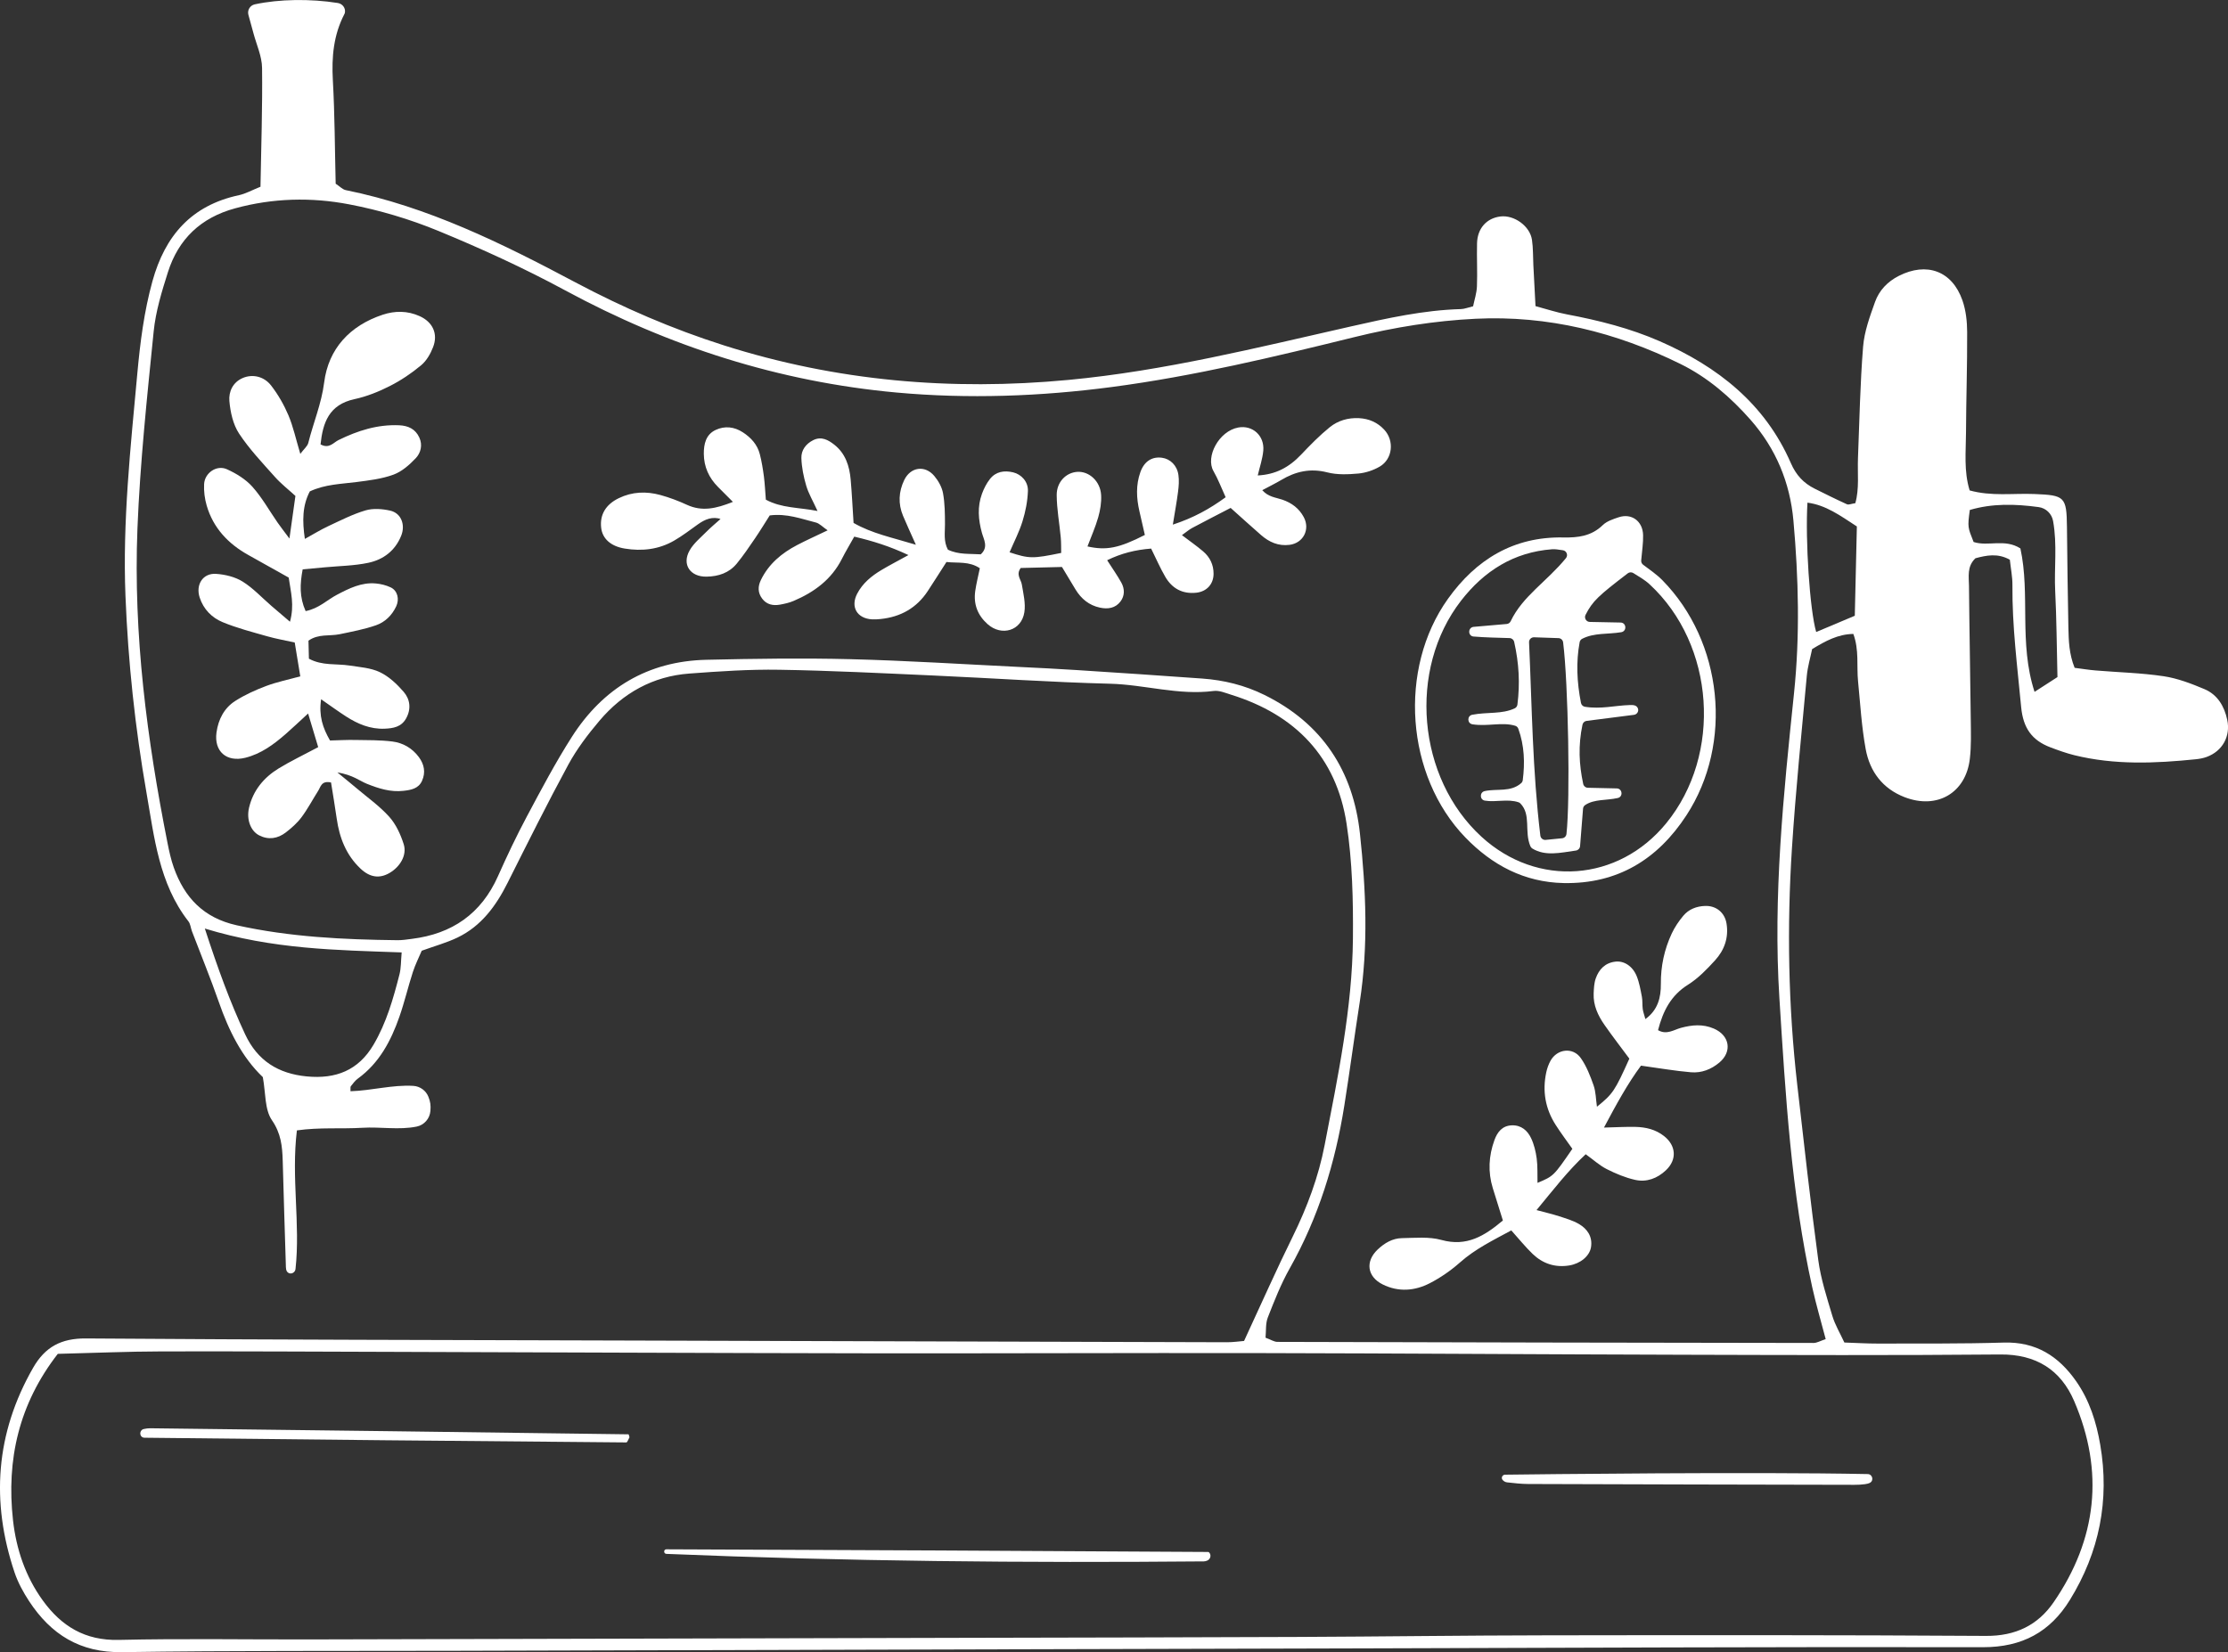 <?xml version="1.0" encoding="UTF-8" standalone="no"?><svg xmlns="http://www.w3.org/2000/svg" xmlns:xlink="http://www.w3.org/1999/xlink" fill="#ffffff" height="306.3" preserveAspectRatio="xMidYMid meet" version="1" viewBox="0.0 0.0 413.0 306.3" width="413" zoomAndPan="magnify"><rect x="0.0" y="0.0" width="413.0" height="306.3" fill="#333333" stroke="none"/><defs><clipPath id="a"><path d="M 0 0 L 413.012 0 L 413.012 306.309 L 0 306.309 Z M 0 0"/></clipPath></defs><g><g clip-path="url(#a)" id="change1_1"><path d="M 344.203 97.605 C 341.055 95.547 338.445 93.641 335.043 93.191 C 334.629 100.121 335.469 113.094 336.664 117.176 C 339.062 116.164 341.41 115.176 343.82 114.16 C 343.949 108.508 344.074 103.266 344.203 97.605 Z M 381.387 125.531 C 381.246 119.828 381.227 114.738 380.969 109.66 C 380.75 105.371 381.375 101.016 380.578 96.602 C 380.336 95.25 379.262 94.199 377.902 94.016 C 373.531 93.422 369.301 93.316 365.141 94.547 C 364.703 97.773 364.766 97.773 365.844 100.484 C 368.531 101.375 371.59 99.812 374.516 101.676 C 376.379 110.16 374.195 119.223 377.141 128.27 C 379.047 127.039 380.445 126.137 381.387 125.531 Z M 37.969 172.152 C 40.402 179.621 42.645 185.785 45.441 191.762 C 47.738 196.672 51.586 199.066 56.887 199.57 C 62.234 200.078 66.43 198.465 69.242 193.688 C 71.633 189.625 72.898 185.16 74.051 180.652 C 74.352 179.469 74.309 178.195 74.457 176.578 C 62.312 176.145 50.574 176.008 37.969 172.152 Z M 10.715 251.004 C 3.508 260.27 1.156 270.625 2.414 281.879 C 3.016 287.23 4.727 292.297 7.93 296.723 C 11.383 301.496 15.762 304.184 22.008 304.039 C 33.781 303.766 45.57 303.977 57.352 303.949 C 97.812 303.859 138.273 303.754 178.734 303.652 C 199.41 303.602 220.086 303.578 240.758 303.488 C 256.102 303.426 271.441 303.207 286.781 303.188 C 313.902 303.148 341.023 303.121 368.145 303.297 C 373.594 303.332 377.742 301.324 380.672 297.066 C 388.719 285.375 390.094 272.805 384.48 259.75 C 381.992 253.965 377.422 251.059 370.77 251.121 C 351.211 251.301 331.645 251.223 312.082 251.172 C 285.848 251.102 259.617 250.914 233.383 250.863 C 209.152 250.82 184.918 250.938 160.688 250.902 C 131.562 250.859 102.441 250.727 73.316 250.637 C 58.867 250.594 44.414 250.516 29.965 250.551 C 23.754 250.566 17.539 250.836 10.715 251.004 Z M 338.426 248.273 C 337.578 245.031 336.648 241.887 335.938 238.691 C 332.02 221.035 330.984 203.035 329.844 185.066 C 328.645 166.129 330.598 147.297 332.555 128.504 C 333.668 117.816 333.395 107.184 332.445 96.535 C 331.816 89.473 329.191 83.16 324.488 77.824 C 320.785 73.625 316.551 69.965 311.516 67.484 C 299.555 61.59 286.906 58.445 273.52 59.098 C 265.969 59.469 258.5 60.668 251.133 62.484 C 236.246 66.152 221.332 69.742 206.109 71.75 C 192.84 73.5 179.473 73.988 166.16 72.773 C 144.426 70.785 124.027 64.246 104.793 53.848 C 97.184 49.734 89.27 46.113 81.27 42.816 C 75.965 40.629 70.348 38.957 64.711 37.883 C 57.707 36.543 50.594 36.707 43.578 38.625 C 37.227 40.355 33.078 44.309 31.125 50.469 C 29.984 54.059 28.855 57.746 28.484 61.465 C 27.262 73.629 25.961 85.809 25.477 98.016 C 24.699 117.66 27.242 137.07 31.059 156.32 C 31.363 157.844 31.695 159.383 32.215 160.844 C 34.207 166.441 37.754 170.184 43.867 171.543 C 53.711 173.727 63.668 174.199 73.68 174.312 C 74.566 174.324 75.453 174.176 76.336 174.066 C 83.785 173.141 89.191 169.434 92.301 162.461 C 93.98 158.691 95.746 154.969 97.688 151.328 C 100.336 146.359 102.977 141.359 106.004 136.617 C 111.785 127.57 120.105 122.57 130.945 122.324 C 139.836 122.121 148.738 121.988 157.625 122.211 C 168.066 122.473 178.5 123.145 188.934 123.652 C 192.488 123.824 196.039 124 199.59 124.23 C 207.352 124.73 215.109 125.242 222.867 125.805 C 226.883 126.098 230.715 127.031 234.383 128.84 C 245.113 134.129 250.84 142.941 252.09 154.551 C 253.207 164.941 253.672 175.395 252.047 185.82 C 251.051 192.188 250.211 198.582 249.199 204.945 C 247.52 215.57 244.402 225.707 239.086 235.137 C 237.453 238.023 236.227 241.156 235.012 244.258 C 234.57 245.387 234.715 246.746 234.59 248.008 C 235.578 248.371 236.18 248.781 236.781 248.785 C 269.918 248.879 303.051 248.945 336.184 248.984 C 336.797 248.984 337.406 248.609 338.426 248.273 Z M 230.609 248.613 C 233.832 241.668 236.609 235.387 239.645 229.23 C 242.312 223.805 244.414 218.172 245.551 212.273 C 247.996 199.617 250.668 186.949 250.789 174 C 250.852 166.906 250.688 159.715 249.613 152.723 C 247.719 140.336 240.113 132.504 228.215 128.801 C 227.16 128.473 226.012 127.973 224.98 128.105 C 218.469 128.953 212.188 126.926 205.746 126.762 C 194.859 126.488 183.984 125.73 173.102 125.242 C 163.551 124.816 153.996 124.324 144.441 124.172 C 138.895 124.078 133.332 124.465 127.793 124.875 C 121.02 125.371 115.461 128.496 111.117 133.629 C 108.977 136.16 106.926 138.855 105.348 141.762 C 101.43 148.988 97.766 156.355 94.078 163.703 C 91.93 167.98 89.203 171.711 84.789 173.828 C 82.805 174.781 80.645 175.371 78.176 176.266 C 77.695 177.406 77 178.773 76.531 180.215 C 75.641 182.965 74.984 185.793 74.031 188.516 C 72.469 192.977 70.312 197.082 66.348 199.961 C 65.832 200.336 65.434 200.883 65.031 201.391 C 64.922 201.535 64.996 201.824 64.973 202.316 C 68.879 202.199 72.754 201.09 76.605 201.32 C 77.852 201.395 78.949 202.176 79.41 203.336 C 79.777 204.27 79.871 204.883 79.785 205.961 C 79.672 207.383 78.645 208.578 77.246 208.867 C 73.961 209.539 70.523 208.883 67.168 209.09 C 63.23 209.328 59.254 208.977 55.035 209.574 C 53.961 218.359 55.699 226.906 54.777 235.281 C 54.707 235.91 54.016 236.305 53.469 235.992 C 52.945 235.688 53.004 235.004 52.984 234.504 C 52.758 228.059 52.605 221.609 52.406 215.16 C 52.324 212.527 52.098 210.141 50.406 207.684 C 49.043 205.699 49.262 202.625 48.719 199.699 C 44.844 196 42.41 191.078 40.562 185.77 C 39.027 181.363 37.25 177.043 35.59 172.68 C 35.352 172.059 35.309 171.305 34.922 170.809 C 29.461 163.793 28.602 155.238 27.152 146.965 C 25.043 134.906 23.746 122.738 23.258 110.496 C 22.707 96.676 24.199 82.953 25.457 69.227 C 25.984 63.477 26.703 57.766 28.254 52.148 C 30.598 43.672 35.504 38.066 44.305 36.184 C 45.551 35.914 46.715 35.25 48.285 34.621 C 48.41 27.199 48.668 19.887 48.578 12.574 C 48.551 10.434 47.555 8.301 46.984 6.168 C 46.68 5.031 46.363 3.898 46.051 2.766 C 45.805 1.895 46.344 0.996 47.227 0.805 C 51.762 -0.172 57.539 -0.254 62.617 0.555 C 63.457 0.688 64.074 1.457 63.941 2.297 C 63.922 2.402 63.895 2.504 63.844 2.598 C 61.828 6.473 61.457 10.551 61.699 14.855 C 62.059 21.273 62.066 27.711 62.223 34.059 C 62.996 34.566 63.496 35.125 64.086 35.246 C 79.316 38.324 93.059 45.121 106.621 52.328 C 115.48 57.035 124.629 60.992 134.191 64.031 C 155.047 70.66 176.309 72.492 198.086 70.434 C 215.879 68.754 233.109 64.438 250.441 60.516 C 257.176 58.992 263.887 57.496 270.82 57.305 C 271.465 57.285 272.105 57.016 273.066 56.785 C 273.305 55.613 273.727 54.363 273.777 53.102 C 273.883 50.438 273.73 47.762 273.797 45.094 C 273.867 42.328 275.578 40.445 278.133 40.133 C 280.684 39.824 283.605 41.91 283.98 44.469 C 284.207 46 284.156 47.574 284.234 49.129 C 284.359 51.551 284.488 53.973 284.633 56.754 C 286.68 57.301 288.535 57.922 290.438 58.281 C 296.352 59.395 302.168 60.859 307.684 63.273 C 318.398 67.965 327.176 74.844 331.973 85.875 C 332.926 88.074 334.324 89.574 336.379 90.598 C 338.363 91.586 340.344 92.574 342.359 93.488 C 342.688 93.637 343.191 93.395 343.918 93.289 C 344.68 90.602 344.297 87.73 344.41 84.91 C 344.688 78.027 344.805 71.129 345.359 64.266 C 345.586 61.449 346.617 58.652 347.582 55.953 C 348.344 53.836 349.883 52.215 351.98 51.148 C 357.148 48.527 361.855 50.219 363.77 55.68 C 364.414 57.52 364.641 59.586 364.648 61.547 C 364.676 67.773 364.461 74 364.434 80.227 C 364.422 83.742 364.004 87.305 365.109 90.922 C 369.137 92.047 373.148 91.434 377.09 91.59 C 382.734 91.812 383.086 92.074 383.148 97.703 C 383.223 103.93 383.277 110.156 383.414 116.383 C 383.469 118.801 383.535 121.254 384.574 123.816 C 385.895 123.984 387.164 124.195 388.441 124.301 C 392.648 124.652 396.891 124.75 401.059 125.371 C 403.648 125.758 406.199 126.738 408.637 127.766 C 411.043 128.781 412.312 130.914 412.855 133.438 C 413.512 136.5 411.977 139.273 409.023 140.344 C 408.406 140.57 407.73 140.691 407.074 140.762 C 399.523 141.535 391.984 141.855 384.527 140.016 C 383.023 139.645 381.555 139.113 380.102 138.566 C 376.664 137.266 375.027 135.004 374.656 131.078 C 373.949 123.555 372.977 116.066 373.039 108.484 C 373.055 106.965 372.738 105.441 372.559 103.773 C 370.305 102.508 368.191 102.965 366.18 103.5 C 364.57 105.043 364.977 106.918 364.988 108.637 C 365.059 116.867 365.227 125.098 365.316 133.324 C 365.344 135.77 365.426 138.238 365.148 140.656 C 364.422 147.023 359.074 150.125 353.047 147.793 C 348.945 146.203 346.59 143.012 345.836 138.867 C 345.078 134.727 344.832 130.492 344.422 126.293 C 344.141 123.449 344.645 120.52 343.551 117.531 C 340.723 117.574 338.438 118.809 335.91 120.344 C 335.598 121.887 335.078 123.586 334.922 125.32 C 333.945 135.949 332.863 146.57 332.172 157.219 C 331.223 171.891 331.488 186.566 333.16 201.191 C 334.395 212.012 335.598 222.836 337.051 233.629 C 337.523 237.129 338.645 240.555 339.656 243.957 C 340.148 245.613 341.078 247.145 341.887 248.902 C 344.113 248.977 346.09 249.102 348.07 249.098 C 355.855 249.074 363.645 249.152 371.426 248.914 C 377.391 248.734 381.605 251.426 384.863 256.098 C 387.332 259.637 388.598 263.66 389.316 267.852 C 391.09 278.152 389.141 287.785 383.684 296.641 C 380.039 302.562 374.84 305.402 367.59 305.391 C 329.328 305.309 291.07 305.508 252.812 305.609 C 231.68 305.668 210.551 305.719 189.422 305.773 C 154.277 305.867 119.133 305.961 83.988 306.059 C 63.527 306.113 43.059 306.008 22.602 306.309 C 14.824 306.422 9.445 303.023 5.398 296.863 C 4.309 295.203 3.324 293.395 2.695 291.523 C -1.707 278.395 -0.824 265.734 6.137 253.59 C 8.363 249.707 11.352 248.113 15.926 248.148 C 49.512 248.395 83.098 248.434 116.684 248.535 C 153.605 248.645 190.527 248.758 227.449 248.852 C 228.543 248.855 229.633 248.691 230.609 248.613" fill="inherit"/></g><g id="change1_2"><path d="M 133.738 96.266 C 132.062 95.672 130.668 96.281 129.328 97.246 C 127.902 98.27 126.496 99.34 124.984 100.219 C 122.137 101.875 119.012 102.23 115.805 101.703 C 113.172 101.27 111.652 99.836 111.434 97.82 C 111.172 95.418 112.285 93.535 114.699 92.363 C 117.188 91.152 119.797 91.062 122.406 91.773 C 124.094 92.234 125.75 92.863 127.34 93.594 C 130.141 94.879 132.723 94.305 135.855 93.047 C 134.715 91.898 133.906 91.09 133.098 90.281 C 131.406 88.586 130.488 86.551 130.465 84.152 C 130.449 82.309 130.855 80.551 132.668 79.707 C 134.344 78.926 136.098 79.109 137.691 80.145 C 139.215 81.133 140.395 82.43 140.848 84.211 C 141.195 85.566 141.422 86.957 141.605 88.344 C 141.781 89.723 141.84 91.113 141.965 92.637 C 144.883 94.227 148.023 94.047 151.543 94.738 C 150.672 92.832 149.875 91.496 149.449 90.051 C 148.961 88.398 148.605 86.652 148.551 84.938 C 148.504 83.48 149.371 82.285 150.758 81.598 C 152.27 80.848 153.535 81.57 154.637 82.434 C 156.715 84.055 157.469 86.398 157.688 88.918 C 157.918 91.531 158.039 94.148 158.223 96.949 C 161.641 98.918 165.348 99.648 169.773 100.996 C 168.734 98.66 168.035 97.164 167.398 95.641 C 166.461 93.406 166.574 91.176 167.613 89.004 C 168.77 86.59 171.441 86.172 173.184 88.238 C 173.945 89.141 174.602 90.312 174.809 91.453 C 175.148 93.332 175.164 95.281 175.168 97.203 C 175.176 98.766 174.879 100.34 175.711 101.91 C 177.695 102.871 179.809 102.633 181.801 102.773 C 183.27 101.438 182.359 100.035 182.016 98.793 C 181.34 96.344 181.152 93.938 182.027 91.543 C 182.383 90.578 182.871 89.609 183.508 88.805 C 184.598 87.418 186.156 87.18 187.805 87.574 C 189.324 87.938 190.602 89.293 190.543 91.027 C 190.477 92.914 190.102 94.84 189.539 96.648 C 188.934 98.617 187.961 100.473 187.141 102.395 C 190.785 103.594 191.438 103.598 196.711 102.512 C 196.688 101.582 196.719 100.598 196.629 99.625 C 196.387 97.012 195.895 94.402 195.879 91.789 C 195.863 89.348 197.621 87.621 199.68 87.484 C 201.883 87.332 203.973 89.223 204.113 91.785 C 204.191 93.148 203.953 94.586 203.574 95.91 C 203.051 97.746 202.262 99.504 201.582 101.309 C 205.074 102.09 207.406 101.637 212.219 99.18 C 211.898 97.785 211.559 96.293 211.215 94.797 C 210.652 92.359 210.535 89.926 211.391 87.527 C 212.098 85.547 213.531 84.613 215.391 84.867 C 216.93 85.078 218.184 86.277 218.441 88.051 C 218.59 89.07 218.504 90.145 218.371 91.18 C 218.133 93.051 217.785 94.906 217.406 97.266 C 221.258 96.004 224.23 94.348 227.195 92.188 C 226.406 90.465 225.797 88.828 224.938 87.336 C 223.422 84.691 225.941 79.914 229.547 79.258 C 232.168 78.781 234.422 80.762 234.172 83.559 C 234.031 85.109 233.5 86.621 233.145 88.148 C 236.395 87.984 238.898 86.703 241.199 84.273 C 242.879 82.5 244.605 80.738 246.496 79.203 C 248.012 77.977 249.895 77.422 251.922 77.527 C 253.773 77.625 255.336 78.316 256.586 79.656 C 258.504 81.707 258.16 85.105 255.754 86.508 C 254.574 87.195 253.152 87.668 251.801 87.793 C 249.895 87.965 247.867 88.051 246.047 87.582 C 242.895 86.773 240.16 87.398 237.488 88.996 C 236.445 89.617 235.344 90.152 233.984 90.879 C 235.113 92.156 236.504 92.227 237.711 92.641 C 239.441 93.238 240.816 94.254 241.684 95.891 C 242.891 98.164 241.578 100.688 239.055 101.012 C 236.977 101.281 235.262 100.512 233.75 99.191 C 231.914 97.59 230.113 95.949 228.121 94.168 C 225.605 95.473 223.285 96.66 220.984 97.887 C 220.422 98.188 219.93 98.621 219.094 99.215 C 220.605 100.363 221.863 101.234 223.02 102.223 C 224.277 103.293 224.965 104.695 224.957 106.383 C 224.949 108.312 223.676 109.684 221.746 109.891 C 219.188 110.164 217.273 109.105 216.016 106.957 C 215.055 105.312 214.297 103.547 213.383 101.707 C 210.473 101.934 207.863 102.578 205.23 103.867 C 206.23 105.426 207.121 106.684 207.863 108.023 C 208.5 109.176 208.504 110.465 207.699 111.52 C 206.758 112.758 205.379 112.973 203.898 112.656 C 201.875 112.227 200.434 111.023 199.379 109.309 C 198.555 107.969 197.758 106.617 196.855 105.117 C 194.242 105.18 191.66 105.242 189.207 105.305 C 188.285 106.562 189.258 107.406 189.414 108.359 C 189.695 110.066 190.145 111.859 189.883 113.516 C 189.344 116.949 185.66 118.027 183.066 115.715 C 181.215 114.062 180.434 112.016 180.777 109.578 C 180.973 108.207 181.32 106.855 181.629 105.352 C 179.652 104.016 177.562 104.434 175.441 104.195 C 174.238 106.07 173.125 107.836 171.98 109.578 C 169.91 112.73 166.941 114.383 163.23 114.766 C 162.711 114.816 162.18 114.855 161.66 114.828 C 158.855 114.668 157.613 112.516 158.898 110.059 C 159.914 108.121 161.543 106.789 163.371 105.695 C 164.824 104.824 166.34 104.043 168.395 102.91 C 164.898 101.266 161.82 100.312 158.352 99.492 C 157.551 100.926 156.754 102.246 156.059 103.617 C 154.133 107.434 150.938 109.781 147.121 111.406 C 146.32 111.75 145.441 111.945 144.582 112.102 C 143.309 112.324 142.129 112.109 141.285 110.992 C 140.453 109.887 140.465 108.719 141.051 107.52 C 142.496 104.551 144.898 102.547 147.758 101.055 C 149.453 100.164 151.207 99.387 153.418 98.324 C 152.469 97.676 151.902 97.039 151.223 96.871 C 148.523 96.199 145.867 95.152 142.684 95.559 C 141.84 96.883 140.941 98.363 139.969 99.793 C 138.883 101.387 137.801 102.992 136.582 104.48 C 135.156 106.219 133.191 106.875 130.969 106.91 C 127.938 106.965 126.344 104.648 127.844 102.027 C 128.602 100.699 129.891 99.66 130.992 98.547 C 131.828 97.707 132.75 96.953 133.633 96.16 C 133.762 95.969 133.891 95.781 134.02 95.59 C 133.926 95.816 133.832 96.039 133.738 96.266" fill="inherit"/></g><g id="change1_3"><path d="M 58.984 138.52 C 58.348 136.406 57.809 134.605 57.113 132.285 C 55.453 133.809 54.23 134.977 52.957 136.086 C 50.742 138.016 48.402 139.758 45.477 140.488 C 41.992 141.359 39.645 139.309 40.133 135.789 C 40.473 133.367 41.559 131.254 43.621 129.945 C 45.402 128.812 47.371 127.922 49.352 127.176 C 51.309 126.441 53.391 126.02 55.664 125.391 C 55.309 123.242 55 121.363 54.633 119.121 C 52.902 118.734 51.211 118.445 49.566 117.977 C 46.777 117.18 43.941 116.453 41.27 115.348 C 39.277 114.527 37.723 112.965 37.012 110.781 C 36.234 108.395 37.605 106.219 40.07 106.395 C 41.75 106.512 43.586 106.953 44.988 107.832 C 46.941 109.051 48.555 110.816 50.32 112.34 C 51.297 113.188 52.285 114.02 53.75 115.27 C 54.605 112.188 53.91 109.82 53.516 107.086 C 51.074 105.719 48.547 104.301 46.016 102.887 C 42.293 100.812 39.531 97.891 38.316 93.742 C 37.945 92.465 37.762 91.062 37.836 89.738 C 37.953 87.66 40.172 86.145 42.059 86.996 C 43.785 87.773 45.539 88.852 46.785 90.242 C 48.582 92.254 49.922 94.676 51.473 96.91 C 51.984 97.648 52.547 98.359 53.652 99.844 C 54.098 96.68 54.406 94.461 54.762 91.945 C 53.496 90.785 52.121 89.719 50.98 88.441 C 48.66 85.836 46.223 83.273 44.312 80.379 C 43.199 78.688 42.699 76.41 42.52 74.348 C 42.375 72.645 43.129 70.875 45.016 70.074 C 46.766 69.332 48.91 69.727 50.266 71.488 C 51.555 73.156 52.641 75.047 53.465 76.992 C 54.355 79.102 54.84 81.387 55.668 84.145 C 56.352 83.23 56.992 82.734 57.148 82.113 C 58.082 78.371 59.59 74.852 60.09 70.902 C 60.887 64.648 64.848 60.371 70.945 58.348 C 73.227 57.594 75.543 57.598 77.793 58.613 C 80.199 59.699 81.25 61.875 80.277 64.367 C 79.801 65.594 79.062 66.891 78.074 67.711 C 76.297 69.191 74.336 70.52 72.273 71.566 C 70.207 72.617 67.98 73.512 65.719 74 C 60.965 75.023 59.844 78.375 59.418 82.391 C 61.031 83.266 61.793 82.055 62.754 81.586 C 66.297 79.844 69.965 78.672 73.98 78.844 C 75.688 78.918 77.012 79.547 77.734 81.129 C 78.375 82.527 77.988 83.98 77.066 84.953 C 75.898 86.184 74.492 87.43 72.945 87.996 C 70.785 88.789 68.414 89.07 66.109 89.367 C 63.223 89.742 60.281 89.773 57.43 91.105 C 56.047 93.746 56.02 96.559 56.512 99.914 C 58.141 99.016 59.426 98.215 60.789 97.578 C 63.074 96.512 65.344 95.344 67.742 94.629 C 69.148 94.211 70.852 94.34 72.32 94.668 C 74.387 95.129 75.18 97.324 74.367 99.328 C 73.246 102.109 71.062 103.746 68.309 104.336 C 65.672 104.902 62.914 104.922 60.211 105.18 C 58.906 105.305 57.602 105.422 56.105 105.559 C 55.59 108.312 55.492 110.688 56.652 113.297 C 59.098 112.824 60.633 111.223 62.465 110.266 C 64.73 109.078 67 107.938 69.645 108.172 C 70.582 108.254 71.559 108.496 72.41 108.895 C 73.707 109.5 74.062 111.094 73.449 112.406 C 72.66 114.09 71.363 115.344 69.707 115.922 C 67.523 116.684 65.215 117.109 62.945 117.586 C 61.078 117.973 59.035 117.469 57.18 118.781 C 57.207 119.832 57.234 120.941 57.262 122.121 C 59.754 123.469 62.348 123.008 64.797 123.391 C 66.703 123.688 68.742 123.812 70.434 124.629 C 72.109 125.434 73.602 126.844 74.836 128.277 C 76.023 129.656 76.254 131.441 75.281 133.191 C 74.395 134.789 72.887 135.035 71.285 135.102 C 68.641 135.207 66.324 134.23 64.16 132.84 C 62.723 131.914 61.344 130.906 59.523 129.645 C 59.074 132.703 59.82 134.949 61.176 137.289 C 62.719 137.25 64.238 137.16 65.758 137.188 C 68.09 137.227 70.438 137.188 72.742 137.477 C 74.707 137.723 76.43 138.719 77.648 140.371 C 78.641 141.715 78.93 143.211 78.23 144.766 C 77.582 146.211 76.211 146.457 74.824 146.617 C 72.414 146.902 70.195 146.191 68.008 145.316 C 66.641 144.77 65.465 143.688 62.531 143.203 C 64.418 144.754 65.227 145.402 66.016 146.074 C 68.09 147.832 70.352 149.426 72.152 151.43 C 73.402 152.82 74.262 154.711 74.836 156.52 C 75.473 158.531 74.172 160.719 72.172 161.867 C 70.355 162.91 68.586 162.695 66.844 161.059 C 64.168 158.543 62.918 155.324 62.414 151.75 C 62.094 149.473 61.699 147.203 61.363 145.07 C 59.578 144.691 59.457 145.863 58.996 146.59 C 57.957 148.227 57.051 149.961 55.895 151.512 C 55.094 152.586 54.043 153.516 52.973 154.34 C 51.484 155.48 49.777 155.766 48.039 154.875 C 46.465 154.07 45.652 151.941 46.164 149.754 C 46.914 146.551 48.891 144.16 51.637 142.477 C 53.781 141.16 56.07 140.074 58.984 138.52" fill="inherit"/></g><g id="change1_4"><path d="M 278.586 226.277 C 277.938 224.203 277.324 222.246 276.719 220.289 C 275.793 217.285 275.957 214.301 277.02 211.375 C 277.559 209.891 278.465 208.695 280.254 208.637 C 281.992 208.582 283.145 209.602 283.812 211.008 C 284.367 212.172 284.684 213.5 284.855 214.785 C 285.051 216.254 284.965 217.758 285.004 219.305 C 287.992 218.047 287.992 218.047 291.465 212.992 C 290.48 211.59 289.371 210.117 288.379 208.57 C 286.445 205.562 285.879 202.273 286.633 198.785 C 286.793 198.059 287.051 197.328 287.406 196.68 C 288.637 194.441 291.578 194.086 293.035 196.176 C 294.094 197.684 294.793 199.488 295.406 201.246 C 295.824 202.449 295.82 203.797 296.023 205.188 C 298.988 202.789 299.32 202.293 302.031 196.273 C 300.52 194.23 298.91 192.152 297.41 190 C 296.207 188.273 295.324 186.379 295.414 184.199 C 295.453 183.262 295.492 182.281 295.797 181.41 C 296.391 179.703 297.559 178.496 299.465 178.285 C 301.047 178.105 302.645 179.125 303.391 180.977 C 303.879 182.184 304.102 183.504 304.352 184.793 C 304.496 185.527 304.41 186.305 304.508 187.055 C 304.578 187.594 304.781 188.121 305.004 188.938 C 307.363 187.211 307.891 184.887 307.871 182.414 C 307.84 179.129 308.512 176.02 309.887 173.074 C 310.438 171.895 311.195 170.777 312.035 169.777 C 313.047 168.57 314.469 168.02 316.055 167.961 C 318.117 167.883 319.711 169.188 320.043 171.219 C 320.473 173.84 319.641 176.145 317.934 178.027 C 316.418 179.695 314.789 181.383 312.902 182.566 C 309.754 184.539 308.281 187.387 307.348 190.992 C 308.941 191.922 310.285 190.918 311.582 190.566 C 313.66 190.008 315.652 189.824 317.68 190.695 C 320.633 191.961 321.133 194.961 318.715 196.996 C 317.195 198.273 315.395 198.961 313.473 198.801 C 310.492 198.551 307.531 198.027 304.188 197.57 C 301.711 200.902 299.613 204.758 297.324 209.051 C 299.801 208.992 301.477 208.887 303.152 208.926 C 305.07 208.969 306.891 209.395 308.457 210.625 C 310.707 212.391 310.895 214.992 308.812 216.965 C 307.215 218.477 305.227 219.23 303.09 218.746 C 301.277 218.336 299.504 217.594 297.836 216.75 C 296.52 216.082 295.395 215.043 293.938 213.996 C 290.613 217.086 287.934 220.598 284.824 224.348 C 286.535 224.809 287.801 225.098 289.031 225.5 C 290.281 225.906 291.578 226.281 292.699 226.938 C 294.246 227.848 295.215 229.273 294.93 231.184 C 294.672 232.902 292.926 234.285 290.883 234.617 C 288.262 235.039 285.984 234.281 284.109 232.484 C 282.762 231.195 281.59 229.723 280.145 228.117 C 276.812 229.926 273.48 231.531 270.629 234.062 C 268.945 235.551 267.039 236.875 265.047 237.902 C 262.25 239.344 259.23 239.586 256.305 238.133 C 253.418 236.695 253.051 233.871 255.363 231.672 C 256.641 230.457 258.129 229.578 259.883 229.551 C 262.328 229.512 264.898 229.25 267.195 229.887 C 271.887 231.188 275.184 229.141 278.586 226.277" fill="inherit"/></g><g id="change1_5"><path d="M 290.371 154.621 C 291.094 148.23 290.703 126.66 289.754 119.098 C 289.699 118.656 289.336 118.324 288.891 118.309 C 287.496 118.262 286.047 118.211 284.367 118.152 C 283.84 118.137 283.41 118.57 283.438 119.098 C 283.984 131.07 284.07 142.84 285.531 154.926 C 285.59 155.41 286.031 155.762 286.516 155.715 C 287.68 155.602 288.656 155.504 289.562 155.414 C 289.988 155.375 290.324 155.043 290.371 154.621 Z M 290.273 103.484 C 290.719 102.941 290.402 102.121 289.711 102.016 C 288.836 101.887 288.266 101.789 287.707 101.832 C 280.602 102.367 275.109 105.852 270.832 111.367 C 260.938 124.129 262.699 144.215 274.625 155.137 C 284.961 164.598 299.984 163.5 308.863 152.633 C 319.285 139.879 317.898 119.543 305.797 108.344 C 304.883 107.496 303.762 106.871 302.766 106.246 C 302.445 106.047 302.031 106.066 301.734 106.297 C 296.309 110.453 295.234 111.41 293.914 113.988 C 293.609 114.586 294.031 115.293 294.699 115.305 C 296.559 115.344 298.41 115.379 300.398 115.418 C 301.5 115.438 301.609 117.027 300.523 117.211 C 298.012 117.629 295.516 117.285 293.281 118.434 C 293.039 118.559 292.867 118.793 292.816 119.062 C 292.137 122.703 292.297 126.449 293.062 130.324 C 293.137 130.691 293.43 130.977 293.797 131.035 C 296.754 131.512 299.398 130.797 302.047 130.719 C 302.633 130.703 303.352 130.664 303.613 131.328 C 303.824 131.867 303.453 132.461 302.879 132.531 C 300.02 132.898 297.086 133.27 294.109 133.652 C 293.727 133.699 293.418 133.988 293.34 134.363 C 292.531 138.223 292.695 141.691 293.473 145.332 C 293.559 145.742 293.914 146.043 294.336 146.051 C 296.141 146.094 297.859 146.133 299.691 146.172 C 300.754 146.195 300.914 147.723 299.879 147.953 C 297.738 148.43 295.531 148.129 293.852 149.246 C 293.617 149.402 293.465 149.652 293.445 149.934 C 293.258 152.305 293.078 154.551 292.895 156.871 C 292.859 157.293 292.539 157.633 292.125 157.691 C 289.121 158.125 286.445 158.758 284.066 157.328 C 283.898 157.223 283.762 157.074 283.684 156.891 C 282.512 154.129 283.879 151.023 281.816 148.945 C 281.727 148.852 281.613 148.781 281.492 148.742 C 279.453 148.055 277.289 148.781 275.242 148.434 C 274.27 148.27 274.258 146.871 275.227 146.664 C 277.492 146.176 280.023 146.914 281.973 145.199 C 282.137 145.059 282.242 144.859 282.27 144.641 C 282.68 141.461 282.586 138.25 281.445 135.102 C 281.352 134.84 281.137 134.637 280.867 134.555 C 278.41 133.816 275.797 134.73 272.961 134.289 C 271.949 134.133 271.922 132.699 272.926 132.512 C 275.746 131.977 278.422 132.441 280.781 131.324 C 281.055 131.195 281.242 130.93 281.281 130.633 C 281.773 126.746 281.578 122.984 280.68 119.012 C 280.59 118.609 280.242 118.316 279.828 118.301 C 277.539 118.227 275.34 118.195 273.156 118.012 C 273.152 118.012 273.145 118.012 273.137 118.012 C 272.062 117.902 272.098 116.312 273.172 116.219 C 275.48 116.02 277.406 115.852 279.297 115.688 C 279.613 115.66 279.891 115.465 280.027 115.18 C 282.254 110.504 286.695 107.859 290.273 103.484 Z M 304.227 103.898 C 304.199 104.207 304.332 104.512 304.578 104.699 C 305.719 105.562 307.051 106.453 308.152 107.57 C 319.359 118.984 321.328 137.797 312.609 151.16 C 307.285 159.324 299.84 163.918 289.84 163.719 C 282.543 163.57 276.586 160.383 271.637 155.27 C 260.574 143.844 259.129 124 268.406 111.02 C 273.613 103.73 280.586 99.465 289.773 99.645 C 292.551 99.699 295 99.395 297.102 97.355 C 297.852 96.625 299.016 96.246 300.059 95.898 C 302.43 95.105 304.516 96.609 304.578 99.211 C 304.613 100.609 304.398 102.012 304.227 103.898" fill="inherit"/></g><g id="change1_6"><path d="M 123.523 288.09 C 122.988 288.066 122.98 287.25 123.52 287.242 C 123.523 287.242 123.527 287.242 123.535 287.242 C 157.012 287.363 190.488 287.527 223.965 287.734 C 224.031 287.734 224.098 287.781 224.168 287.863 C 224.578 288.348 224.367 289.098 223.777 289.336 C 223.57 289.418 223.367 289.477 223.16 289.48 C 190 289.773 156.84 289.469 123.523 288.09" fill="inherit"/></g><g id="change1_7"><path d="M 26.59 266.531 C 25.766 266.32 25.828 265.109 26.66 264.938 C 27.074 264.852 27.445 264.797 27.82 264.801 C 57.379 265.148 86.941 265.523 116.5 265.922 C 116.566 265.922 116.625 266.281 116.688 266.473 C 116.492 266.805 116.293 267.43 116.098 267.426 C 86.316 267.18 56.539 266.891 26.758 266.555 C 26.703 266.555 26.645 266.543 26.59 266.531" fill="inherit"/></g><g id="change1_8"><path d="M 346.219 273.293 C 347.098 273.312 347.402 274.504 346.621 274.914 C 346.367 275.047 346.055 275.113 345.73 275.164 C 345.074 275.258 344.406 275.285 343.742 275.285 C 323.574 275.246 303.41 275.207 283.242 275.133 C 281.957 275.125 280.672 274.973 279.383 274.832 C 279.031 274.793 278.727 274.617 278.52 274.359 C 278.215 273.98 278.504 273.41 278.992 273.406 C 284.934 273.332 324.789 272.859 346.219 273.293" fill="inherit"/></g></g></svg>